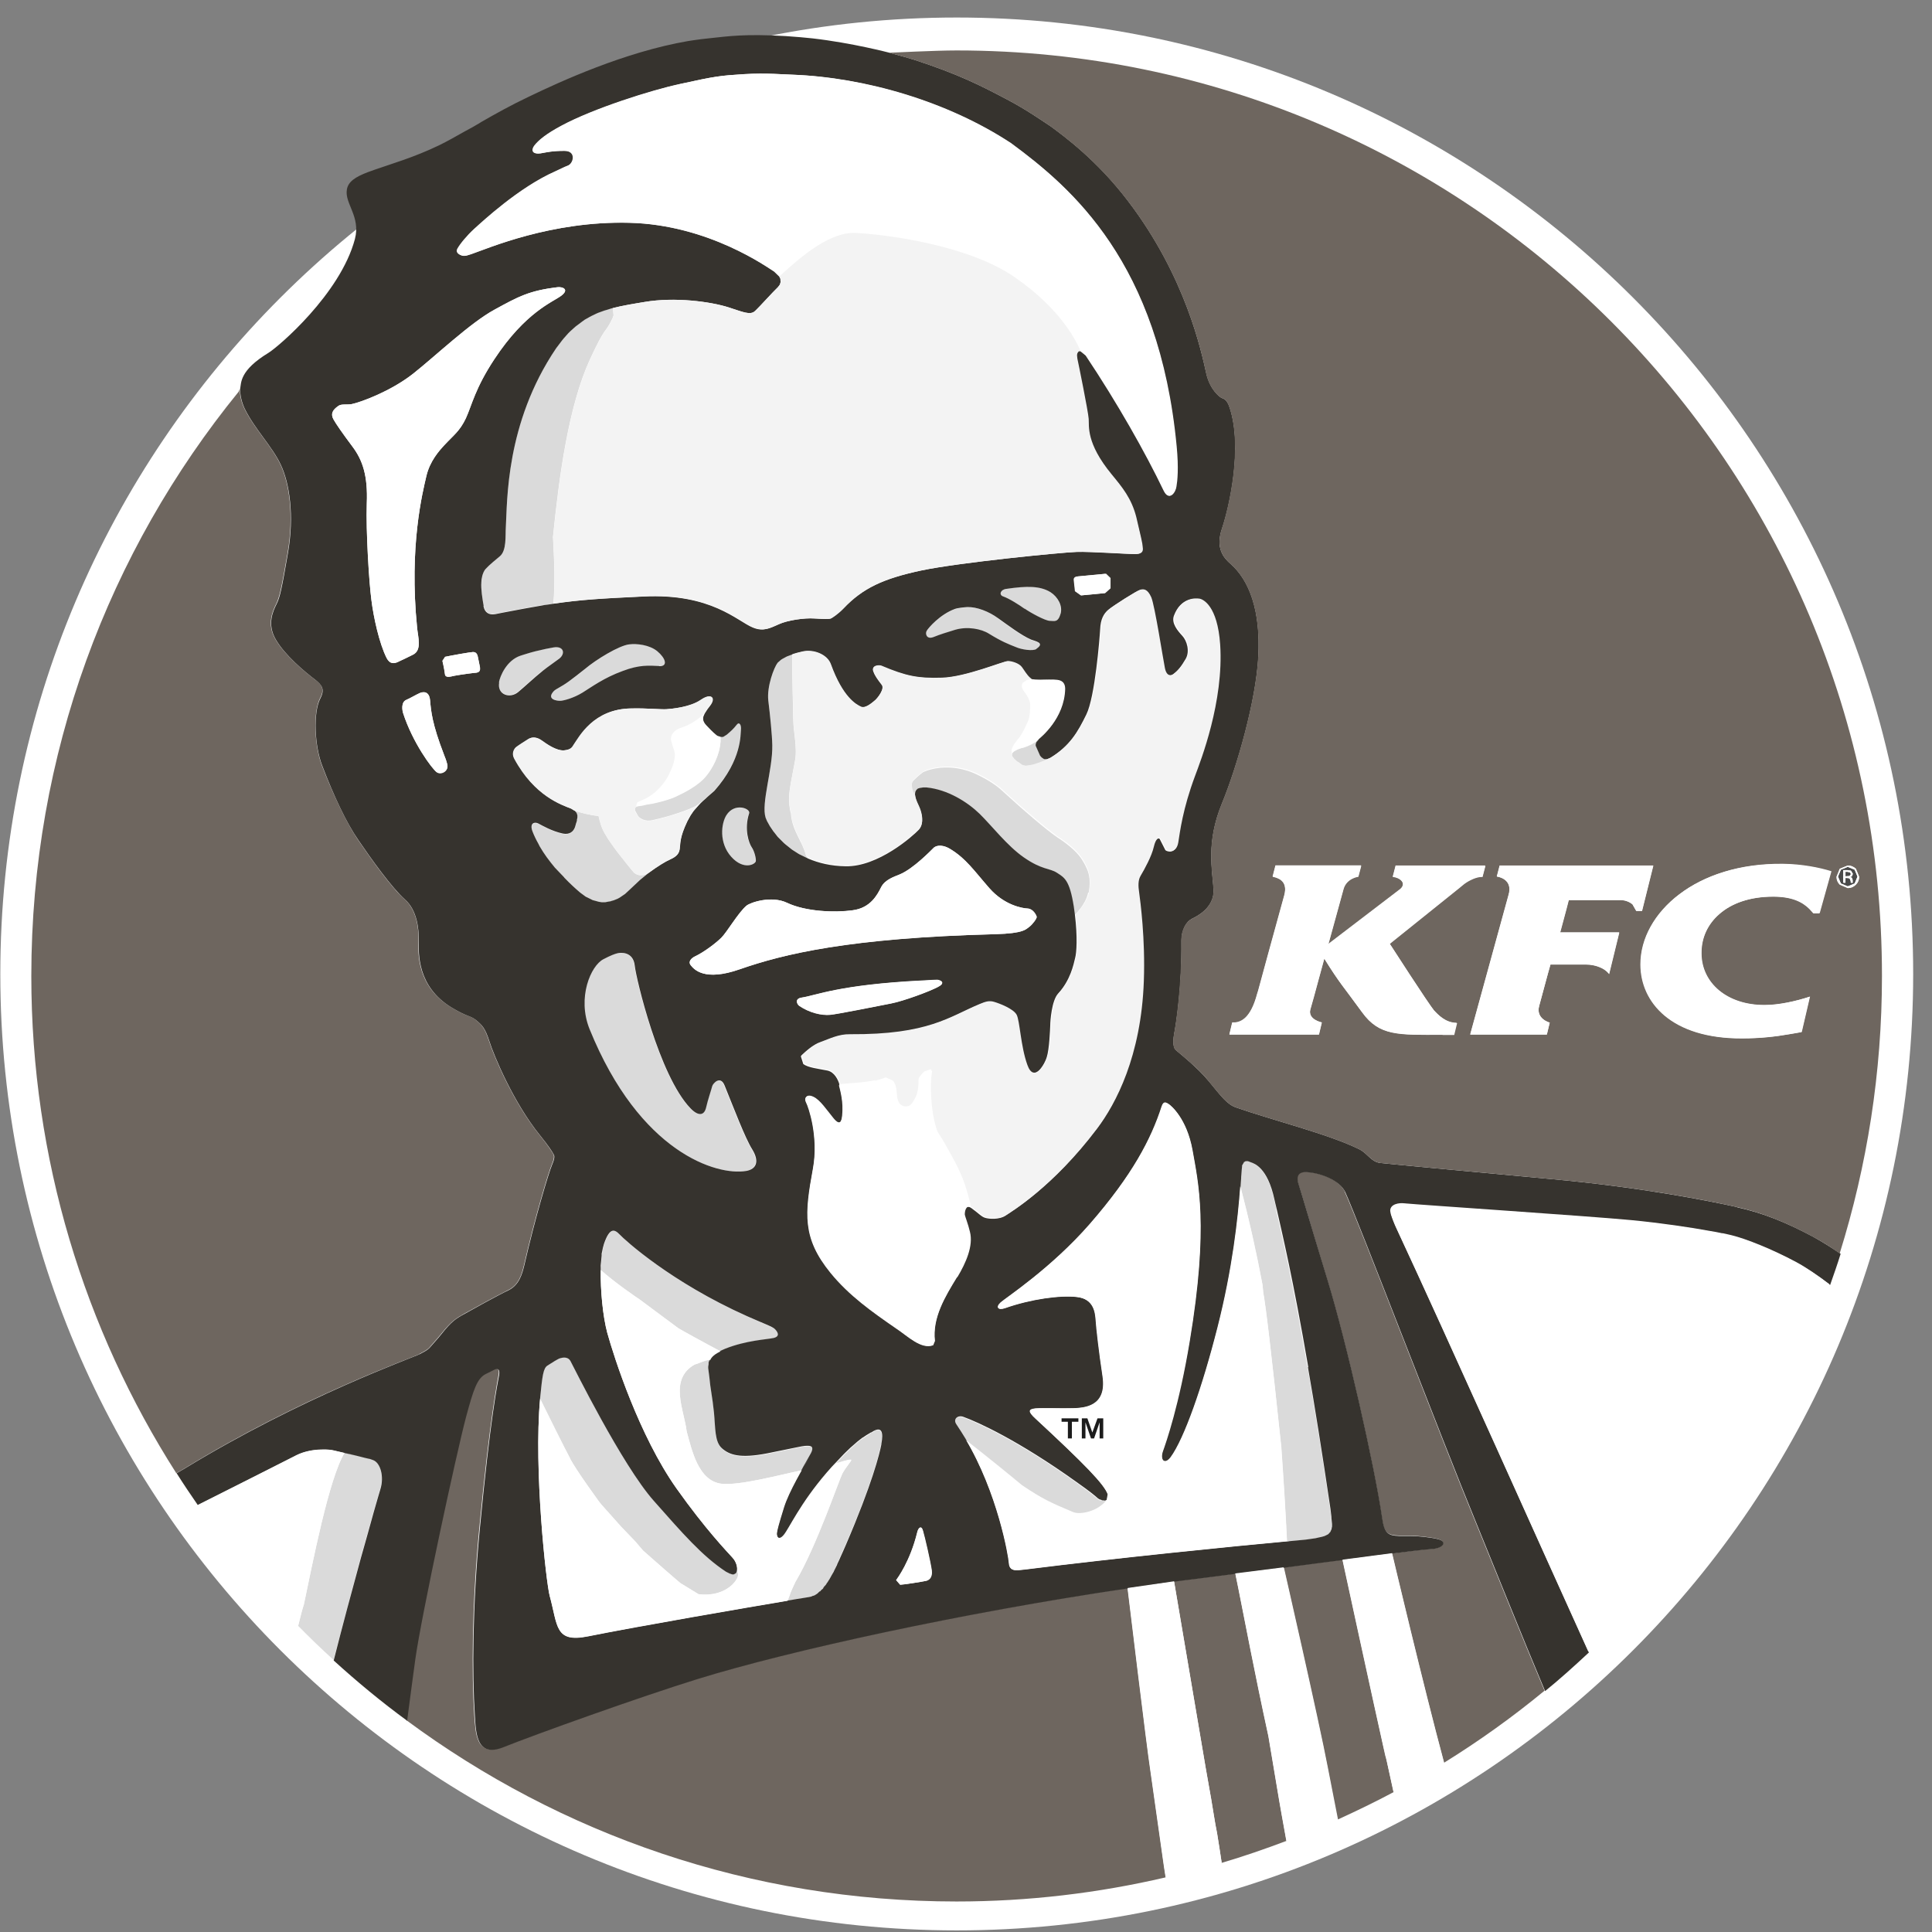 <svg width="101" height="101" viewBox="0 0 101 101" fill="none" xmlns="http://www.w3.org/2000/svg">
<rect x="0" y="0" width="101" height="101" fill="#808080" stroke="none"/>
<g clip-path="url(#clip0_1147_232)">
<path d="M50.016 0.916C22.396 0.916 0.016 23.306 0.016 50.916C0.016 78.526 22.396 100.916 50.016 100.916C77.636 100.916 100.016 78.526 100.016 50.916C100.016 23.306 77.636 0.916 50.016 0.916Z" fill="white"/>
<path d="M21.937 70.776C22.387 70.546 22.427 70.476 22.507 70.376C22.657 70.196 22.827 70.026 23.067 69.726C23.597 69.066 23.827 68.926 24.287 68.666C24.747 68.406 26.007 67.716 26.577 67.436C27.147 67.156 27.287 66.566 27.397 66.116C27.957 63.666 28.667 61.296 28.847 60.876C29.027 60.456 28.947 60.366 28.897 60.286C28.847 60.206 28.627 59.846 28.217 59.346C26.807 57.606 25.787 55.126 25.567 54.426C25.337 53.716 25.187 53.586 24.867 53.316C24.547 53.056 24.457 53.196 23.567 52.646C21.777 51.546 21.857 49.806 21.877 49.186C21.897 48.576 21.797 47.566 21.137 46.996C20.477 46.426 19.357 44.846 18.717 43.906C18.087 42.976 17.417 41.536 16.827 40.016C16.447 39.026 16.347 37.246 16.737 36.486C16.987 36.026 16.817 35.786 16.477 35.536C15.857 35.066 14.867 34.226 14.397 33.416C13.927 32.606 14.267 31.926 14.437 31.576C14.607 31.226 14.707 30.806 15.037 28.896C15.377 26.926 15.117 25.236 14.657 24.276C14.207 23.316 13.277 22.396 12.767 21.336C12.597 20.976 12.537 20.626 12.537 20.326L12.477 20.476C5.687 28.816 1.637 39.416 1.637 51.026C1.637 60.596 4.427 69.506 9.217 77.016L9.647 76.766C15.767 73.016 21.547 70.986 21.937 70.786" fill="#6E665F"/>
<path d="M70.305 62.295C70.015 61.665 69.005 61.295 68.275 61.255C68.075 61.245 67.665 61.285 67.875 61.905C68.115 62.625 68.365 63.565 69.365 66.835C70.405 70.225 71.845 76.655 72.225 79.255C72.345 80.135 72.525 80.255 73.125 80.275H73.705C74.095 80.285 74.875 80.365 75.205 80.465C75.665 80.605 75.405 80.945 74.795 80.975C74.505 80.975 73.535 81.105 72.765 81.205C72.765 81.205 74.415 88.185 75.485 92.155C77.325 91.015 79.085 89.755 80.745 88.385C79.525 85.485 78.225 82.225 77.115 79.515C75.345 75.215 70.945 63.685 70.295 62.295" fill="#6E665F"/>
<path d="M60.134 92.555C59.944 91.335 59.004 83.525 58.944 83.035V83.015C50.274 84.295 41.274 86.265 36.474 87.745C33.494 88.665 27.914 90.665 26.274 91.325C24.874 91.875 24.864 90.585 24.794 89.675C24.654 87.525 24.664 83.945 25.054 79.905C25.614 74.085 25.994 72.295 26.064 71.855C26.124 71.485 25.914 71.535 25.814 71.585L25.394 71.795C24.904 72.015 24.714 72.655 24.334 74.055C23.814 75.975 21.994 84.425 21.684 86.705C21.564 87.575 21.404 88.785 21.254 89.935C29.294 95.885 39.234 99.405 50.004 99.405C53.764 99.405 57.414 98.965 60.934 98.145C60.874 97.765 60.814 97.385 60.764 97.005L60.134 92.555Z" fill="#6E665F"/>
<path d="M64.725 82.946C64.675 82.696 64.625 82.476 64.585 82.256C63.895 82.346 63.175 82.436 62.395 82.536C62.055 82.576 61.715 82.616 61.375 82.666C61.375 82.666 62.795 91.006 63.035 92.456L63.305 93.986C63.415 94.606 63.495 95.216 63.625 95.846C63.715 96.376 63.795 96.886 63.865 97.386C65.015 97.046 66.145 96.656 67.255 96.236C67.085 95.286 66.905 94.306 66.885 94.166L66.315 90.766C65.555 87.266 65.075 84.676 64.725 82.946Z" fill="#6E665F"/>
<path d="M72.427 91.825C71.817 89.105 70.177 81.545 70.177 81.535C69.317 81.645 68.307 81.775 67.117 81.935C67.117 81.935 68.957 89.975 69.417 92.405L69.947 95.115C70.927 94.665 71.907 94.195 72.857 93.685L72.547 92.295C72.517 92.155 72.487 91.995 72.437 91.825" fill="#6E665F"/>
<path d="M28.366 35.067C28.676 34.817 29.026 34.587 29.246 34.417C29.576 34.157 29.476 33.747 28.936 33.837C28.736 33.877 28.346 33.947 27.996 34.037C27.686 34.117 27.326 34.237 27.216 34.267C26.486 34.507 26.136 35.347 26.086 35.667C25.976 36.317 26.666 36.517 27.086 36.157C27.436 35.867 27.886 35.437 28.356 35.057" fill="#DADADA"/>
<path d="M32.898 33.686C32.367 33.746 31.177 34.476 30.578 34.976C30.247 35.256 30.038 35.406 29.747 35.616C29.337 35.916 29.078 36.006 28.957 36.126C28.538 36.566 29.148 36.646 29.308 36.636C29.477 36.626 29.988 36.496 30.457 36.206C30.918 35.916 31.558 35.436 32.557 35.076C33.447 34.746 33.968 34.806 34.458 34.816C34.938 34.836 34.788 34.386 34.367 34.036C33.958 33.706 33.288 33.636 32.898 33.676" fill="#DADADA"/>
<path d="M37.964 42.615C37.694 43.045 37.564 44.055 38.214 44.785C38.864 45.525 39.494 45.185 39.504 45.005C39.524 44.845 39.434 44.485 39.284 44.285C39.144 44.095 38.864 43.365 39.154 42.515C39.234 42.265 38.384 41.935 37.964 42.615Z" fill="#DADADA"/>
<path d="M52.175 32.326C51.705 31.976 51.085 31.736 50.575 31.746C50.415 31.746 50.075 31.786 49.915 31.846C49.135 32.136 48.545 32.826 48.455 32.976C48.355 33.126 48.425 33.456 48.795 33.316C49.165 33.166 49.505 33.066 49.925 32.936C50.565 32.746 51.295 32.876 51.715 33.146C52.365 33.556 52.685 33.676 53.155 33.856C53.385 33.946 53.995 34.056 54.185 33.936C54.635 33.626 54.135 33.546 53.905 33.456C53.405 33.246 52.655 32.676 52.175 32.336" fill="#DADADA"/>
<path d="M55.435 32.087C55.556 31.667 55.295 31.207 54.906 30.957C54.365 30.617 53.675 30.617 52.596 30.787C52.285 30.827 52.206 31.097 52.425 31.177C52.745 31.287 53.266 31.617 53.556 31.827C53.855 32.037 54.636 32.457 54.876 32.467C55.105 32.467 55.295 32.577 55.435 32.097" fill="#DADADA"/>
<path d="M37.217 56.776C37.167 56.976 36.987 57.496 36.897 57.896C36.797 58.326 36.477 58.356 36.077 57.936C34.437 56.236 33.227 51.106 33.167 50.486C33.087 49.716 32.407 49.806 32.257 49.836C32.127 49.866 31.917 49.946 31.527 50.146C30.877 50.476 30.137 52.136 30.807 53.806C33.437 60.276 37.467 61.456 38.977 61.216C39.547 61.126 39.667 60.696 39.297 60.086C38.917 59.466 38.337 57.936 37.857 56.756C37.637 56.206 37.247 56.636 37.207 56.776" fill="#DADADA"/>
<path d="M66.724 63.207L66.674 62.997L66.654 62.917L66.604 62.697C66.244 61.027 65.544 60.827 65.384 60.757L65.224 60.707H65.214H65.194H65.174H65.124H65.094L65.064 60.727L65.014 60.757V60.777L64.954 60.847L64.934 60.917V60.957L64.894 61.147L64.874 61.527V61.587L64.844 62.017C65.314 63.797 65.704 65.557 66.004 67.167L66.044 67.577C66.174 68.277 66.444 70.527 66.984 75.627C67.104 77.317 67.214 79.087 67.284 80.577H67.424C67.734 80.537 68.024 80.517 68.264 80.497L68.754 80.427L68.974 80.377L69.074 80.357L69.214 80.317L69.264 80.297L69.404 80.227L69.434 80.207L69.514 80.117L69.534 80.097L69.594 79.937V79.907L69.614 79.817V79.697V79.677L69.594 79.367V79.317L69.534 78.897C69.094 75.907 68.704 73.477 68.354 71.477C67.544 66.817 67.004 64.537 66.704 63.227" fill="#DADADA"/>
<path d="M28.396 31.636L28.496 31.616L28.666 31.596L28.926 31.556C29.026 30.526 28.966 29.126 28.906 28.076C29.226 24.906 29.716 21.246 30.836 18.796C31.706 16.916 31.586 17.536 32.016 16.646L32.076 16.476L32.036 16.096L31.956 16.116L31.736 16.186L31.596 16.226L31.266 16.346L31.176 16.386L30.926 16.506L30.796 16.576L30.566 16.706L30.456 16.786L30.136 17.026L30.096 17.056L29.806 17.316L29.706 17.416L29.476 17.676L29.386 17.786L29.076 18.196C26.406 22.126 26.526 26.246 26.446 27.536C26.416 27.986 26.496 28.766 26.126 29.076C25.926 29.236 25.616 29.476 25.376 29.746C25.216 29.936 25.176 30.286 25.166 30.426C25.136 30.766 25.226 31.326 25.286 31.656C25.346 32.006 25.576 32.146 25.906 32.086L26.256 32.016C27.096 31.856 27.786 31.726 28.386 31.626" fill="#DADADA"/>
<path d="M56.914 46.665C57.054 45.885 56.894 45.505 56.634 45.055C56.384 44.605 55.904 44.185 55.274 43.775C54.674 43.375 53.314 42.175 53.184 42.055L52.264 41.225C52.114 41.105 51.814 40.855 51.164 40.535C49.584 39.735 48.314 40.335 48.264 40.365C48.214 40.395 47.984 40.575 47.764 40.795C47.534 41.005 47.704 41.415 47.784 41.565L47.814 41.585V41.495V41.475V41.415L47.844 41.375L47.864 41.335L47.894 41.295L47.914 41.275L47.974 41.235H47.994L48.084 41.195H48.104L48.234 41.175H48.424C49.514 41.295 50.544 41.935 51.194 42.555C51.844 43.195 52.634 44.235 53.494 44.825C54.454 45.485 54.854 45.375 55.234 45.635C55.614 45.885 55.894 46.005 56.114 47.395L56.174 47.835C56.174 47.835 56.764 47.295 56.884 46.665" fill="#DADADA"/>
<path d="M37.665 38.535V38.765C37.615 39.465 37.235 40.165 36.915 40.545C36.485 41.075 35.715 41.435 35.285 41.645C34.845 41.845 34.145 41.995 34.105 41.995L33.795 42.045L33.585 42.095L33.315 42.135L33.255 42.175L33.195 42.255V42.365L33.345 42.635C33.385 42.725 33.665 42.975 34.105 42.875C34.685 42.745 35.065 42.635 35.445 42.505C35.835 42.385 36.355 42.165 36.435 42.095L36.765 41.835L36.895 41.725L36.945 41.675L37.045 41.585L37.345 41.325C38.805 39.685 38.705 38.345 38.735 38.135C38.765 37.865 38.655 37.695 38.515 37.865C38.335 38.095 38.205 38.205 37.995 38.385L37.835 38.485H37.795L37.695 38.505H37.685" fill="#DADADA"/>
<path d="M29.057 45.415L29.487 45.865L29.507 45.895L29.527 45.915C29.807 46.195 30.087 46.455 30.337 46.675L30.637 46.885H30.647L30.807 46.975L30.987 47.065L31.137 47.105L31.317 47.155H31.467L31.647 47.175L31.797 47.145L31.927 47.125L31.977 47.105L32.087 47.075L32.287 46.995L32.397 46.935L32.587 46.805L32.677 46.745L32.947 46.495L33.457 46.015L33.897 45.655C33.707 45.745 33.437 45.845 33.157 45.635C33.157 45.635 32.887 45.325 32.557 44.895C32.357 44.655 32.137 44.365 31.947 44.085C31.807 43.895 31.717 43.735 31.637 43.605C31.497 43.365 31.437 43.205 31.417 43.105V43.085C31.347 42.925 31.297 42.665 31.297 42.665C30.887 42.615 30.447 42.515 30.047 42.375L30.127 42.485L30.147 42.505L30.177 42.595V42.635L30.187 42.725V42.855L30.167 42.905L30.147 42.985L30.127 43.035L30.107 43.105L30.067 43.245C29.987 43.495 29.777 43.665 29.427 43.595C28.857 43.475 28.327 43.165 28.137 43.065C27.957 42.975 27.677 43.035 27.837 43.475C27.927 43.695 28.027 43.915 28.147 44.125L28.217 44.265C28.327 44.455 28.457 44.655 28.587 44.835V44.845C28.727 45.035 28.877 45.215 29.017 45.395L29.057 45.435" fill="#DADADA"/>
<path d="M53.446 39.095C53.166 39.175 53.016 39.265 52.936 39.355L52.906 39.415V39.455V39.495V39.525L52.946 39.575L52.966 39.605L53.016 39.665L53.036 39.695L53.106 39.755L53.126 39.775L53.216 39.845H53.236L53.346 39.935L53.466 40.015L53.636 40.055L53.866 40.025C54.166 39.975 54.536 39.825 54.856 39.665L54.806 39.685H54.746H54.666L54.616 39.665L54.546 39.615L54.516 39.595L54.436 39.505L54.216 38.985V38.915V38.835L54.236 38.795L54.276 38.695C54.076 38.845 53.816 38.995 53.456 39.105" fill="#DADADA"/>
<path d="M41.865 44.035C41.815 43.915 41.585 43.495 41.495 43.225C41.405 42.955 41.365 42.795 41.345 42.515C41.275 42.315 41.225 41.905 41.255 41.545C41.285 41.215 41.355 40.845 41.555 39.795C41.695 39.105 41.475 38.305 41.465 37.575C41.465 37.005 41.405 35.615 41.415 34.215L41.145 34.315L41.105 34.335L40.885 34.455L40.825 34.495L40.655 34.645C40.475 34.875 40.085 35.875 40.165 36.615C40.255 37.355 40.365 38.415 40.375 38.965C40.395 40.235 39.785 41.995 40.025 42.745L40.105 42.935L40.135 42.985L40.245 43.185L40.265 43.215L40.435 43.465L40.485 43.525L40.655 43.745L40.715 43.805L40.975 44.065L41.055 44.135L41.305 44.335L41.405 44.415L41.765 44.645L41.825 44.675L42.195 44.855L42.255 44.885C42.135 44.755 42.125 44.725 42.085 44.555C42.035 44.385 41.925 44.165 41.875 44.045" fill="#DADADA"/>
<path d="M45.706 74.827L45.556 74.907H45.536L45.526 74.927H45.516L45.366 75.027L45.316 75.057L45.136 75.177L45.096 75.197C44.936 75.307 44.756 75.457 44.556 75.647L44.486 75.707L44.216 75.967L44.126 76.057L43.766 76.437L43.706 76.507C43.996 76.427 44.376 76.287 44.496 76.317C44.566 76.327 44.246 76.667 44.046 77.027C43.856 77.387 42.686 80.847 41.586 82.697C41.226 83.457 41.396 83.147 41.176 83.687L41.416 83.647L41.646 83.607C41.826 83.577 42.136 83.527 42.416 83.477L42.506 83.457H42.526L42.606 83.417L42.666 83.377H42.676L42.686 83.357H42.706L42.776 83.297L42.856 83.217H42.876L42.906 83.177L42.946 83.127H42.956L43.026 83.037V83.017L43.106 82.927H43.116L43.196 82.817V82.797L43.276 82.697L43.296 82.657L43.346 82.577L43.356 82.547L43.416 82.447L43.436 82.407L43.516 82.267L43.576 82.167L43.596 82.127L43.746 81.797V81.777L43.856 81.547L43.916 81.397C44.006 81.197 44.096 80.987 44.196 80.767C45.596 77.537 45.966 75.977 46.056 75.507C46.176 74.887 46.066 74.617 45.676 74.817" fill="#DADADA"/>
<path d="M53.437 77.675C54.517 78.395 54.897 78.565 56.077 79.065C56.457 79.235 57.447 79.035 57.877 78.405L57.857 78.425L57.757 78.465H57.647L57.597 78.455L57.527 78.435H57.487L57.387 78.365C57.217 78.215 57.017 78.045 56.247 77.495C53.227 75.335 51.107 74.375 50.337 74.095C50.067 73.995 49.777 74.215 49.977 74.485C50.147 74.735 50.307 74.995 50.467 75.255L50.517 75.335C51.537 76.135 52.827 77.195 53.437 77.685" fill="#DADADA"/>
<path d="M36.325 71.326C34.945 72.096 35.765 73.706 35.895 74.826C36.165 75.776 36.495 77.416 37.715 77.566C38.645 77.676 40.785 77.096 41.905 76.866C42.065 76.576 42.205 76.336 42.315 76.156L42.405 75.996C42.635 75.546 42.255 75.616 42.095 75.616C41.935 75.616 41.485 75.736 40.125 76.006C38.685 76.286 38.145 76.086 37.755 75.746C37.365 75.406 37.415 74.666 37.335 73.866C37.255 73.056 37.145 72.626 37.095 72.026L37.055 71.716V71.546L37.035 71.466V71.336L37.055 71.256L37.095 71.146V71.096C36.825 71.116 36.625 71.246 36.325 71.336" fill="#DADADA"/>
<path d="M34.034 68.377L35.464 69.437C35.554 69.497 36.854 70.217 37.654 70.637L37.744 70.597L37.924 70.517C39.034 70.077 40.094 70.037 40.454 69.957C40.814 69.867 40.634 69.607 40.524 69.497C40.414 69.377 39.904 69.197 39.064 68.817C35.084 67.037 32.664 64.837 32.404 64.547C32.134 64.257 31.884 64.167 31.584 65.037L31.524 65.257L31.504 65.357L31.474 65.547V65.657L31.434 65.947V66.167L31.414 66.267V66.397C32.134 67.047 33.254 67.807 33.434 67.927L34.054 68.387" fill="#DADADA"/>
<path d="M29.794 76.247C30.174 76.957 31.274 78.437 31.324 78.517C31.384 78.597 31.614 78.857 31.894 79.167C32.174 79.487 32.414 79.747 32.484 79.827L33.204 80.577L33.614 81.057C34.004 81.407 35.424 82.647 35.564 82.757L36.514 83.337C37.734 83.487 38.344 82.827 38.464 82.617C38.594 82.427 38.614 82.337 38.534 82.047V82.107L38.524 82.127L38.474 82.227H38.464L38.364 82.297H38.344H38.274L38.194 82.277H38.174L37.954 82.157C36.704 81.347 35.664 80.127 34.184 78.457C32.514 76.577 29.954 71.387 29.824 71.147C29.684 70.897 29.384 70.967 29.284 70.997C29.184 71.017 28.844 71.237 28.624 71.377C28.404 71.517 28.354 71.877 28.234 73.107C28.554 73.757 29.484 75.637 29.804 76.237" fill="#DADADA"/>
<path d="M19.236 80.085C19.346 79.685 19.446 79.325 19.536 79.005C19.716 78.385 19.836 77.955 19.876 77.835C20.086 77.165 19.876 76.435 19.486 76.305L19.316 76.255H19.296C19.166 76.215 18.996 76.175 18.806 76.125L18.726 76.105L18.606 76.075C18.406 76.035 18.206 75.995 18.016 75.945C17.196 77.275 16.336 81.765 15.886 83.875C15.806 84.115 15.706 84.495 15.586 84.995C16.186 85.605 16.806 86.205 17.436 86.775C17.896 84.995 18.426 83.025 18.866 81.385C18.996 80.915 19.126 80.485 19.236 80.075" fill="#DADADA"/>
<path d="M90.784 63.096C89.324 62.776 85.854 62.076 81.184 61.646C76.514 61.216 72.694 60.856 72.164 60.796C71.684 60.746 71.514 60.316 71.074 60.086C69.494 59.296 66.504 58.556 64.624 57.896C64.154 57.736 63.854 57.326 63.214 56.546C62.824 56.076 62.564 55.856 62.234 55.546C62.034 55.366 61.594 54.996 61.484 54.906C61.364 54.816 61.294 54.556 61.384 54.046C61.484 53.536 61.794 51.536 61.764 49.196C61.764 48.576 62.034 48.166 62.324 48.026C62.484 47.946 63.514 47.486 63.444 46.476C63.374 45.456 63.054 44.036 63.874 42.026C64.674 40.086 65.664 36.626 65.784 34.336C65.914 31.906 65.304 30.336 64.344 29.486C63.974 29.166 63.524 28.666 63.894 27.606C64.274 26.466 64.974 23.366 64.284 21.306C64.134 20.846 63.954 20.846 63.854 20.796C63.754 20.746 63.254 20.366 63.064 19.526C62.814 18.426 62.014 14.486 58.964 10.496C57.354 8.376 55.624 7.116 54.934 6.606C54.464 6.296 53.634 5.716 52.644 5.196C51.224 4.446 50.094 3.876 47.834 3.136C47.624 3.066 47.134 2.926 46.494 2.756C46.494 2.756 44.564 2.246 42.474 2.006C42.124 1.966 41.634 1.926 41.074 1.886C38.934 1.766 38.144 1.886 37.034 2.006L36.674 2.046C36.454 2.076 36.214 2.106 35.974 2.146C32.654 2.716 29.284 4.266 27.644 5.056C26.714 5.496 25.894 5.956 25.144 6.386L25.084 6.426C24.894 6.546 24.584 6.716 24.284 6.876C23.824 7.136 23.384 7.386 22.954 7.596C21.624 8.236 20.454 8.566 19.604 8.866L19.214 9.006C18.594 9.246 18.204 9.486 18.134 9.906C18.004 10.636 18.864 11.316 18.554 12.496C17.794 15.366 14.544 18.136 14.034 18.446C12.524 19.366 12.614 20.006 12.554 20.336C12.554 20.636 12.614 20.976 12.784 21.346C13.294 22.406 14.224 23.326 14.674 24.286C15.134 25.246 15.394 26.936 15.054 28.906C14.724 30.816 14.634 31.236 14.454 31.586C14.284 31.936 13.944 32.616 14.414 33.426C14.884 34.236 15.874 35.076 16.494 35.546C16.824 35.806 16.994 36.036 16.754 36.496C16.354 37.246 16.454 39.026 16.844 40.026C17.424 41.546 18.094 42.996 18.734 43.916C19.364 44.846 20.494 46.426 21.154 47.006C21.814 47.576 21.904 48.586 21.894 49.196C21.884 49.816 21.794 51.556 23.584 52.656C24.474 53.196 24.554 53.066 24.884 53.326C25.204 53.596 25.354 53.726 25.584 54.436C25.804 55.136 26.824 57.616 28.234 59.356C28.644 59.856 28.874 60.216 28.914 60.296C28.974 60.386 29.044 60.466 28.864 60.886C28.684 61.306 27.974 63.676 27.414 66.126C27.304 66.576 27.154 67.166 26.594 67.446C26.024 67.716 24.764 68.416 24.304 68.676C23.844 68.926 23.614 69.066 23.084 69.736C22.844 70.036 22.674 70.206 22.524 70.386C22.434 70.486 22.404 70.556 21.954 70.786C21.564 70.986 15.794 73.026 9.664 76.766L9.234 77.016C9.594 77.586 9.964 78.136 10.344 78.686C11.724 77.996 15.004 76.336 15.514 76.076C15.924 75.876 16.424 75.786 16.834 75.786C17.084 75.776 17.294 75.796 17.424 75.826C17.694 75.896 18.174 75.996 18.614 76.096L18.734 76.126L18.814 76.146C19.004 76.196 19.164 76.236 19.304 76.266H19.324L19.494 76.326C19.884 76.456 20.094 77.186 19.884 77.856C19.844 77.976 19.724 78.406 19.544 79.026C19.454 79.336 19.354 79.706 19.244 80.106C19.134 80.516 19.004 80.946 18.874 81.416C18.424 83.056 17.894 85.026 17.444 86.806C18.664 87.916 19.944 88.976 21.284 89.956C21.434 88.806 21.594 87.596 21.714 86.726C22.034 84.446 23.854 75.996 24.364 74.076C24.744 72.676 24.934 72.036 25.424 71.816L25.844 71.606C25.944 71.556 26.154 71.506 26.094 71.876C26.014 72.316 25.634 74.106 25.084 79.926C24.694 83.966 24.684 87.536 24.824 89.696C24.884 90.606 24.904 91.896 26.304 91.346C27.944 90.686 33.524 88.686 36.504 87.766C41.304 86.286 50.304 84.316 58.974 83.036L61.394 82.686C61.734 82.636 62.084 82.596 62.414 82.556C63.194 82.456 63.914 82.366 64.604 82.276L67.134 81.956C68.324 81.796 69.334 81.666 70.194 81.556C70.194 81.556 71.834 89.126 72.444 91.846C72.484 92.016 72.524 92.176 72.554 92.316C72.054 90.166 70.194 81.556 70.194 81.556L72.784 81.216C73.554 81.116 74.524 80.996 74.814 80.986C75.424 80.956 75.684 80.616 75.224 80.476C74.884 80.376 74.114 80.296 73.724 80.296H73.144C72.544 80.276 72.364 80.156 72.244 79.276C71.864 76.686 70.424 70.246 69.384 66.856C68.384 63.586 68.124 62.646 67.894 61.926C67.684 61.306 68.094 61.266 68.294 61.276C69.024 61.316 70.034 61.696 70.324 62.316C70.964 63.706 75.374 75.236 77.144 79.536C78.254 82.246 79.554 85.506 80.774 88.406C81.564 87.766 82.324 87.076 83.064 86.386C80.784 81.366 75.704 69.996 73.024 64.246C72.924 64.036 72.794 63.706 72.734 63.506L72.704 63.336C72.704 62.966 73.184 62.916 73.424 62.936C74.374 63.036 82.964 63.596 85.314 63.816C86.864 63.966 88.404 64.196 89.444 64.386C89.684 64.426 89.894 64.466 90.074 64.506C90.294 64.556 90.454 64.586 90.564 64.616C91.324 64.806 92.684 65.346 93.934 66.016C94.444 66.296 95.044 66.696 95.674 67.176C95.864 66.636 96.054 66.096 96.224 65.546C95.774 65.236 95.264 64.916 94.774 64.646C93.344 63.886 92.144 63.406 90.824 63.116M20.824 34.596C20.594 34.706 20.384 34.716 20.214 34.406C19.824 33.636 19.524 32.256 19.414 31.356C19.294 30.456 19.124 27.786 19.174 26.316C19.234 24.856 18.954 24.046 18.424 23.346C17.904 22.646 17.564 22.166 17.434 21.926C17.274 21.636 17.374 21.426 17.694 21.216C17.844 21.106 18.144 21.166 18.384 21.126C18.854 21.036 20.414 20.466 21.584 19.546C22.744 18.626 24.594 16.866 25.854 16.186C27.104 15.506 27.664 15.196 29.134 15.016C29.394 14.986 29.784 15.126 29.344 15.456C28.904 15.786 27.484 16.286 25.844 18.776C24.834 20.306 24.664 21.176 24.354 21.866C24.024 22.546 23.724 22.736 23.214 23.286C22.964 23.546 22.464 24.106 22.284 24.906C22.104 25.716 21.374 28.536 21.804 32.816C21.854 33.316 22.064 33.986 21.594 34.216C21.304 34.366 21.054 34.486 20.824 34.586V34.596ZM22.834 40.366C22.584 40.186 21.564 38.816 21.074 37.276C21.024 37.116 20.964 36.706 21.234 36.586C21.454 36.496 21.744 36.316 21.904 36.246C22.054 36.166 22.444 36.066 22.484 36.616C22.534 37.166 22.584 37.826 23.214 39.456C23.334 39.746 23.354 39.846 23.384 39.956C23.464 40.296 23.064 40.516 22.834 40.356V40.366ZM24.914 35.166C24.844 35.166 24.144 35.256 23.764 35.326C23.534 35.376 23.294 35.456 23.264 35.236C23.234 34.976 23.154 34.636 23.134 34.546L23.274 34.336C23.554 34.266 24.624 34.086 24.734 34.086C24.834 34.086 24.944 34.126 24.984 34.336C25.024 34.556 25.074 34.786 25.094 34.876C25.104 34.976 25.124 35.136 24.914 35.166ZM25.284 31.666C25.224 31.336 25.134 30.786 25.164 30.436C25.164 30.296 25.214 29.956 25.374 29.756C25.614 29.496 25.924 29.256 26.124 29.086C26.494 28.786 26.414 28.006 26.444 27.546C26.524 26.256 26.414 22.136 29.074 18.206L29.384 17.796L29.474 17.686L29.704 17.426L29.804 17.326L30.094 17.066L30.134 17.036L30.454 16.796L30.564 16.716L30.794 16.586L30.924 16.516L31.174 16.396L31.264 16.356L31.594 16.236L31.734 16.196L31.954 16.126L32.034 16.106C32.574 15.966 33.134 15.886 33.694 15.786C35.284 15.516 37.134 15.766 38.084 16.066C38.834 16.306 39.224 16.496 39.474 16.256C39.724 16.016 40.394 15.266 40.674 15.006L40.764 14.886L40.784 14.836L40.804 14.756V14.706V14.626V14.576L40.744 14.466L40.464 14.196C40.164 14.016 37.064 11.746 32.884 11.646C28.804 11.546 25.494 12.986 24.614 13.286C24.434 13.346 24.344 13.376 24.234 13.376C24.134 13.376 23.774 13.256 23.904 13.006C24.054 12.736 24.414 12.306 24.784 11.966C25.184 11.606 27.114 9.796 29.024 8.956C29.374 8.796 29.464 8.736 29.684 8.656C29.974 8.546 30.144 7.896 29.504 7.886C28.854 7.886 28.594 7.956 28.244 8.016C27.904 8.076 27.714 7.916 27.924 7.616C28.144 7.326 28.564 6.986 29.334 6.576C31.014 5.666 34.064 4.706 35.514 4.396C37.394 3.986 37.624 3.956 38.884 3.876C40.054 3.806 40.984 3.896 41.434 3.906C45.184 4.056 49.494 5.296 52.834 7.486C56.014 9.816 60.584 13.716 61.484 23.336C61.594 24.486 61.514 25.136 61.474 25.426C61.434 25.716 61.114 26.246 60.824 25.636C59.874 23.656 58.404 21.056 56.754 18.586L56.474 18.356H56.384L56.364 18.386L56.324 18.436L56.304 18.476L56.284 18.546V18.606L56.294 18.766C56.334 18.946 56.864 21.546 56.884 21.906C56.904 22.266 56.734 23.156 58.084 24.806C58.634 25.476 59.124 26.056 59.374 27.046C59.624 28.036 59.704 28.456 59.704 28.566C59.704 28.676 59.824 28.966 59.344 28.966C58.874 28.966 57.064 28.836 56.284 28.856C55.504 28.876 50.154 29.406 48.154 29.826C46.154 30.256 45.084 30.756 44.064 31.826C43.814 32.086 43.474 32.326 43.394 32.346C43.314 32.366 43.054 32.366 42.554 32.336C42.044 32.296 41.164 32.426 40.704 32.636C40.244 32.836 39.904 33.036 39.354 32.806C38.554 32.486 37.184 31.006 33.624 31.186C31.484 31.286 30.384 31.346 28.904 31.566L28.644 31.606L28.474 31.626L28.374 31.646C27.774 31.746 27.084 31.876 26.244 32.036L25.894 32.106C25.564 32.166 25.334 32.026 25.274 31.676L25.284 31.666ZM58.034 30.756L57.754 31.006L56.504 31.126L56.194 30.906L56.134 30.356C56.124 30.276 56.114 30.166 56.314 30.136C56.424 30.126 57.424 30.026 57.784 29.996L58.024 30.226V30.766L58.034 30.756ZM53.564 31.826C53.274 31.616 52.754 31.286 52.434 31.176C52.214 31.096 52.294 30.826 52.604 30.786C53.684 30.626 54.374 30.626 54.914 30.956C55.304 31.206 55.564 31.676 55.444 32.086C55.304 32.566 55.114 32.456 54.884 32.456C54.644 32.456 53.864 32.026 53.564 31.816V31.826ZM54.184 33.926C53.994 34.056 53.384 33.946 53.154 33.846C52.694 33.666 52.364 33.536 51.714 33.136C51.294 32.866 50.564 32.736 49.924 32.926C49.504 33.056 49.164 33.156 48.794 33.306C48.424 33.446 48.354 33.106 48.454 32.966C48.544 32.816 49.134 32.126 49.914 31.836C50.074 31.776 50.414 31.746 50.574 31.736C51.074 31.726 51.694 31.966 52.174 32.316C52.654 32.656 53.404 33.226 53.904 33.436C54.134 33.526 54.644 33.606 54.184 33.916V33.926ZM38.684 50.666C36.804 51.326 36.274 50.666 36.114 50.466C35.944 50.266 36.154 50.076 36.354 49.986C36.794 49.776 37.394 49.326 37.704 49.026C38.004 48.736 38.594 47.706 39.024 47.346C39.224 47.176 40.324 46.806 41.144 47.196C42.124 47.656 43.644 47.716 44.574 47.586C45.504 47.466 45.864 46.786 46.064 46.376C46.264 45.976 46.764 45.826 47.024 45.716C47.744 45.426 48.684 44.436 48.784 44.346C48.874 44.236 49.174 44.096 49.644 44.366C50.494 44.876 50.934 45.536 51.724 46.436C52.524 47.336 53.464 47.486 53.734 47.496C54.004 47.516 54.174 47.836 54.194 47.926C54.204 48.016 53.984 48.316 53.814 48.446C53.634 48.566 53.544 48.796 52.024 48.836C44.384 49.026 40.954 49.876 38.684 50.666ZM49.044 51.586C48.594 51.826 47.244 52.326 46.574 52.456C45.904 52.586 43.764 53.016 43.404 53.046C42.954 53.086 42.324 52.946 41.784 52.576C41.674 52.496 41.524 52.206 41.924 52.146C42.664 52.036 43.854 51.476 48.194 51.256C48.664 51.226 48.884 51.216 48.994 51.216C49.104 51.216 49.504 51.346 49.044 51.576V51.586ZM38.994 61.216C37.484 61.466 33.454 60.286 30.824 53.806C30.154 52.146 30.894 50.476 31.544 50.146C31.924 49.946 32.144 49.866 32.274 49.836C32.414 49.796 33.104 49.716 33.184 50.486C33.244 51.106 34.454 56.236 36.094 57.936C36.494 58.356 36.814 58.336 36.914 57.896C37.004 57.496 37.184 56.976 37.234 56.776C37.274 56.636 37.664 56.196 37.884 56.756C38.364 57.936 38.944 59.476 39.324 60.086C39.694 60.686 39.574 61.116 39.004 61.216H38.994ZM39.294 44.286C39.434 44.486 39.524 44.846 39.514 45.006C39.504 45.186 38.874 45.516 38.224 44.786C37.574 44.056 37.704 43.046 37.974 42.616C38.404 41.936 39.244 42.266 39.164 42.516C38.884 43.366 39.164 44.096 39.294 44.286ZM34.454 34.816C33.964 34.796 33.444 34.736 32.554 35.076C31.564 35.436 30.924 35.916 30.454 36.206C29.984 36.496 29.474 36.626 29.304 36.636C29.144 36.646 28.534 36.576 28.954 36.126C29.074 36.006 29.334 35.916 29.744 35.616C30.034 35.396 30.244 35.246 30.574 34.976C31.164 34.476 32.364 33.746 32.894 33.686C33.274 33.636 33.954 33.706 34.364 34.046C34.784 34.396 34.944 34.836 34.464 34.826L34.454 34.816ZM26.084 35.676C26.134 35.356 26.484 34.516 27.214 34.276C27.314 34.246 27.674 34.126 27.994 34.046C28.354 33.956 28.744 33.876 28.934 33.846C29.464 33.756 29.574 34.156 29.244 34.426C29.024 34.596 28.674 34.826 28.364 35.076C27.894 35.456 27.444 35.886 27.094 36.176C26.674 36.536 25.984 36.336 26.094 35.686L26.084 35.676ZM28.584 44.816C28.454 44.636 28.324 44.436 28.214 44.246L28.144 44.106C28.024 43.896 27.924 43.686 27.834 43.456C27.674 43.016 27.954 42.956 28.134 43.046C28.324 43.146 28.854 43.456 29.424 43.576C29.774 43.646 29.984 43.476 30.064 43.226L30.104 43.086L30.124 43.016L30.144 42.966L30.164 42.886V42.836L30.184 42.756V42.626L30.174 42.586L30.144 42.496L30.124 42.476L30.044 42.376L29.884 42.276C29.384 42.076 27.964 41.626 26.904 39.656C26.744 39.376 26.904 39.136 27.004 39.056C27.104 38.976 27.484 38.736 27.654 38.626C27.834 38.516 28.074 38.526 28.324 38.706C28.564 38.876 29.094 39.266 29.514 39.226C29.914 39.186 29.944 39.026 30.014 38.926C30.294 38.526 31.044 37.056 33.014 37.036C33.824 37.016 34.584 37.096 34.854 37.076C35.124 37.056 36.084 36.976 36.654 36.586C37.204 36.206 37.444 36.486 37.124 36.896L36.994 37.066L36.954 37.126L36.844 37.296C36.724 37.506 36.704 37.686 36.934 37.926C37.294 38.306 37.384 38.376 37.504 38.466L37.694 38.526H37.794L37.834 38.506L37.994 38.406C38.204 38.226 38.334 38.116 38.514 37.886C38.644 37.716 38.764 37.886 38.734 38.156C38.704 38.366 38.804 39.696 37.344 41.346L37.044 41.606L36.944 41.696L36.894 41.746L36.754 41.866L36.634 41.976L36.524 42.096L36.454 42.176L36.304 42.346L36.254 42.406L36.104 42.626L35.934 42.936C35.524 43.796 35.584 44.076 35.534 44.396C35.494 44.706 35.244 44.836 34.984 44.956C34.814 45.026 34.384 45.286 33.894 45.646L33.454 46.006L32.944 46.486L32.674 46.736L32.584 46.796L32.394 46.926L32.284 46.986L32.084 47.066L31.974 47.096L31.924 47.116L31.794 47.136L31.644 47.166H31.464L31.314 47.146L31.134 47.096L30.984 47.056L30.804 46.966L30.644 46.886H30.634L30.334 46.666C30.074 46.446 29.794 46.186 29.524 45.906L29.504 45.886L29.484 45.856L29.054 45.406L29.014 45.366C28.864 45.186 28.724 45.006 28.584 44.816ZM46.074 75.516C45.984 75.986 45.604 77.546 44.214 80.776C44.124 80.996 44.024 81.196 43.934 81.406L43.874 81.546L43.764 81.776V81.796L43.604 82.116L43.584 82.166L43.524 82.266L43.444 82.406L43.424 82.446L43.364 82.546V82.566H43.354L43.304 82.646L43.284 82.666V82.686L43.204 82.786V82.806L43.114 82.916H43.104L43.034 83.016V83.036L42.944 83.116H42.934L42.894 83.176L42.864 83.196H42.844L42.764 83.276L42.694 83.336H42.674L42.664 83.356H42.654L42.594 83.396L42.514 83.426H42.494L42.404 83.466C42.114 83.526 41.804 83.566 41.634 83.596L41.404 83.636L41.164 83.676C39.074 84.026 33.374 85.006 30.744 85.536C28.994 85.886 29.164 85.006 28.734 83.416C28.554 82.746 27.894 76.836 28.234 73.116C28.354 71.886 28.404 71.526 28.624 71.386C28.844 71.246 29.184 71.026 29.284 71.006C29.384 70.976 29.684 70.896 29.824 71.156C29.964 71.406 32.514 76.586 34.184 78.466C35.664 80.136 36.704 81.346 37.954 82.166L38.174 82.276H38.194L38.274 82.306H38.364L38.464 82.246H38.474L38.524 82.126V82.106C38.564 81.906 38.474 81.616 38.284 81.416C38.014 81.116 36.874 79.936 35.364 77.806C33.414 75.046 32.104 70.966 31.744 69.666C31.514 68.806 31.384 67.456 31.404 66.386V66.256V66.156L31.424 65.936L31.454 65.646V65.536L31.494 65.346L31.514 65.246L31.574 65.026C31.874 64.156 32.124 64.256 32.394 64.536C32.664 64.826 35.074 67.026 39.054 68.806C39.904 69.186 40.404 69.356 40.514 69.486C40.634 69.606 40.814 69.856 40.444 69.946C40.084 70.026 39.024 70.066 37.914 70.506L37.734 70.586C37.344 70.756 37.164 70.926 37.084 71.116L37.044 71.226V71.306L37.024 71.436V71.516L37.044 71.686L37.084 71.996C37.134 72.596 37.244 73.036 37.324 73.836C37.404 74.646 37.354 75.376 37.744 75.716C38.134 76.056 38.674 76.256 40.114 75.976C41.474 75.706 41.924 75.596 42.084 75.586C42.244 75.586 42.624 75.516 42.394 75.966L42.304 76.126C41.994 76.686 41.234 77.946 40.974 78.776C40.684 79.706 40.624 79.956 40.604 80.116C40.574 80.276 40.684 80.586 40.974 80.236C41.254 79.896 41.814 78.616 43.214 76.986C43.404 76.766 43.574 76.576 43.744 76.406L44.104 76.026L44.194 75.936L44.464 75.676L44.534 75.616C44.744 75.426 44.924 75.276 45.074 75.166L45.114 75.146L45.294 75.026L45.344 74.996L45.494 74.906L45.524 74.886H45.544L45.694 74.796C46.084 74.596 46.194 74.866 46.074 75.486V75.516ZM48.404 82.646C48.184 82.696 47.204 82.846 47.064 82.846L46.854 82.606C46.924 82.506 47.584 81.626 47.954 80.116C48.014 79.866 48.174 79.696 48.264 80.056C48.344 80.316 48.644 81.606 48.714 82.086C48.724 82.176 48.774 82.556 48.414 82.646H48.404ZM48.804 70.306C48.164 70.556 47.454 69.836 46.884 69.446C45.594 68.556 44.404 67.716 43.434 66.526C41.944 64.696 42.084 63.436 42.514 61.076C42.814 59.406 42.274 57.836 42.154 57.616C42.034 57.396 42.174 57.166 42.524 57.336C42.874 57.496 43.214 58.016 43.574 58.456C43.934 58.896 44.014 58.586 44.044 58.286C44.114 57.596 43.954 57.046 43.874 56.716V56.666C43.814 56.466 43.634 56.046 43.254 55.966C42.754 55.866 42.254 55.816 41.994 55.626L41.864 55.216C42.124 54.966 42.494 54.636 42.844 54.516C43.324 54.346 43.784 54.096 44.394 54.106C48.504 54.136 49.614 53.176 51.174 52.526C51.484 52.396 51.674 52.336 51.934 52.416C52.204 52.496 52.914 52.766 53.104 53.086C53.284 53.406 53.314 54.746 53.664 55.706C54.014 56.666 54.604 55.676 54.724 55.256C54.854 54.846 54.894 53.846 54.904 53.606C54.904 53.356 54.984 52.296 55.314 51.946C55.964 51.236 56.124 50.416 56.204 50.086C56.284 49.796 56.334 48.986 56.194 47.826L56.134 47.386C55.914 45.986 55.634 45.876 55.254 45.626C54.874 45.376 54.474 45.486 53.514 44.816C52.654 44.216 51.864 43.186 51.214 42.546C50.564 41.916 49.534 41.276 48.444 41.166H48.264H48.254L48.124 41.186H48.104L48.014 41.216H47.994L47.934 41.266L47.914 41.286L47.884 41.326L47.864 41.366L47.844 41.406V41.466L47.834 41.486V41.576C47.854 41.846 48.054 42.176 48.094 42.306C48.164 42.496 48.334 43.056 48.034 43.376C47.724 43.706 45.904 45.326 44.204 45.286C43.434 45.276 42.794 45.116 42.254 44.886L42.194 44.856L41.824 44.676L41.764 44.646L41.404 44.416L41.304 44.336L41.054 44.136L40.974 44.066L40.714 43.806L40.654 43.746L40.484 43.526L40.434 43.466L40.264 43.216L40.244 43.186L40.134 42.986L40.104 42.936L40.024 42.746C39.784 41.996 40.394 40.236 40.374 38.966C40.364 38.416 40.254 37.346 40.164 36.616C40.084 35.886 40.464 34.886 40.654 34.646L40.824 34.496L40.884 34.456L41.104 34.336L41.144 34.316L41.414 34.216C41.574 34.166 41.744 34.116 41.934 34.076C42.534 33.936 43.244 34.236 43.424 34.736C44.054 36.476 44.754 36.846 44.994 36.956C45.224 37.076 45.604 36.726 45.754 36.606C45.894 36.476 46.254 36.016 46.094 35.806C45.854 35.496 45.724 35.306 45.654 35.106C45.534 34.776 45.964 34.776 46.064 34.816C47.364 35.366 47.984 35.476 49.234 35.446C50.484 35.406 52.434 34.576 52.674 34.576C52.864 34.576 53.254 34.696 53.404 34.896L53.494 35.026C53.614 35.216 53.784 35.456 53.934 35.516H53.944C54.134 35.566 54.574 35.536 54.804 35.546C55.124 35.556 55.664 35.456 55.654 36.036C55.614 37.586 54.384 38.556 54.274 38.656L54.184 38.796L54.164 38.836L54.144 38.916V38.986L54.374 39.506L54.454 39.596L54.484 39.616L54.554 39.666L54.604 39.686H54.684H54.744L54.884 39.636C55.924 39.006 56.344 38.266 56.794 37.346C57.244 36.426 57.484 33.386 57.514 32.886C57.534 32.386 57.694 32.076 57.944 31.876C58.184 31.676 59.404 30.896 59.574 30.856C59.754 30.816 59.944 30.796 60.144 31.256C60.344 31.716 60.774 34.516 60.854 34.946C60.944 35.406 61.184 35.346 61.304 35.266C61.564 35.076 61.754 34.846 61.984 34.446C62.214 34.046 62.044 33.496 61.814 33.246C61.574 32.986 61.214 32.576 61.374 32.176C61.724 31.246 62.464 31.296 62.664 31.326C62.854 31.356 63.604 31.696 63.744 33.716C63.934 36.706 62.714 39.796 62.434 40.586C61.784 42.336 61.654 43.516 61.554 44.076C61.454 44.646 61.034 44.536 60.924 44.446L60.624 43.856C60.554 43.796 60.384 43.826 60.274 44.306C60.164 44.786 59.804 45.446 59.584 45.816C59.444 46.046 59.464 46.386 59.504 46.646C59.574 47.156 59.834 49.106 59.754 51.316C59.604 55.246 58.294 57.736 57.314 59.026C55.004 62.076 52.844 63.356 52.584 63.536C52.254 63.776 51.694 63.726 51.504 63.666C51.314 63.616 51.144 63.416 50.794 63.166L50.714 63.116C50.434 62.986 50.384 63.386 50.394 63.486C50.394 63.606 50.574 64.006 50.664 64.406C50.854 65.146 50.434 66.056 50.014 66.766C49.404 67.766 48.724 68.876 48.864 70.096L48.774 70.316L48.804 70.306ZM68.374 71.466C68.724 73.466 69.114 75.906 69.554 78.886L69.604 79.306V79.356L69.634 79.666V79.806L69.614 79.896V79.926L69.544 80.086L69.524 80.106L69.444 80.196L69.414 80.216L69.274 80.286L69.224 80.306L69.084 80.346L68.984 80.366L68.764 80.416L68.274 80.486C68.034 80.506 67.744 80.536 67.434 80.566C64.384 80.846 58.414 81.446 53.644 82.046L53.364 82.076C52.994 82.126 52.774 82.076 52.754 81.706C52.734 81.376 52.174 78.056 50.484 75.226C50.324 74.966 50.164 74.706 49.994 74.456C49.804 74.176 50.084 73.966 50.354 74.066C51.114 74.336 53.244 75.306 56.264 77.466C57.044 78.016 57.234 78.186 57.404 78.336L57.504 78.396H57.544L57.614 78.436H57.664L57.744 78.446H57.774L57.874 78.406L57.924 78.126C57.734 77.596 56.724 76.556 54.134 74.156C53.764 73.816 53.764 73.676 54.134 73.636C54.524 73.596 55.554 73.636 56.104 73.626C56.654 73.606 57.894 73.566 57.654 71.956C57.464 70.706 57.324 69.406 57.294 69.016C57.264 68.626 57.204 67.906 56.304 67.806C55.404 67.706 53.894 67.916 52.554 68.386C52.184 68.516 52.054 68.346 52.324 68.096C52.594 67.846 54.974 66.296 56.994 63.986C59.214 61.426 60.184 59.556 60.744 57.846C60.854 57.546 60.974 57.646 61.094 57.716C61.214 57.786 62.044 58.466 62.344 60.126C62.634 61.786 63.204 64.086 62.194 70.136C61.644 73.456 60.964 75.406 60.794 75.876C60.634 76.346 60.914 76.596 61.214 76.186C61.924 75.216 62.874 72.506 63.664 69.406C64.444 66.346 64.734 63.716 64.854 62.026L64.884 61.596V61.536L64.914 61.156L64.934 60.966V60.926L64.974 60.856L65.024 60.776V60.756L65.084 60.726L65.114 60.706H65.144H65.194H65.214H65.234H65.244L65.404 60.766C65.564 60.826 66.264 61.026 66.624 62.706L66.674 62.926L66.694 63.006L66.744 63.216C67.044 64.546 67.594 66.826 68.394 71.476L68.374 71.466Z" fill="#36332E"/>
<path d="M37.926 70.516L37.746 70.596L37.926 70.516Z" fill="white"/>
<path d="M44.036 77.016C44.227 76.656 44.556 76.317 44.486 76.306C44.367 76.287 43.977 76.416 43.697 76.496L43.757 76.436C43.596 76.617 43.416 76.796 43.227 77.016C41.827 78.647 41.267 79.927 40.986 80.266C40.706 80.617 40.596 80.306 40.617 80.147C40.636 79.987 40.697 79.737 40.986 78.806C41.246 77.966 42.007 76.707 42.316 76.156C42.217 76.337 42.077 76.587 41.907 76.867C40.776 77.097 38.647 77.677 37.717 77.567C36.486 77.416 36.157 75.776 35.897 74.826C35.767 73.707 34.947 72.097 36.327 71.326C36.627 71.237 36.837 71.097 37.117 71.087V71.136C37.176 70.947 37.367 70.776 37.757 70.606L37.666 70.647C36.877 70.227 35.566 69.507 35.477 69.447L34.047 68.386L33.426 67.927C33.246 67.806 32.127 67.046 31.407 66.397C31.387 67.466 31.517 68.817 31.747 69.677C32.106 70.977 33.416 75.056 35.367 77.817C36.877 79.947 38.017 81.126 38.286 81.427C38.477 81.626 38.566 81.916 38.536 82.117V82.056C38.617 82.347 38.596 82.427 38.477 82.626C38.346 82.826 37.746 83.496 36.526 83.347L35.577 82.766C35.447 82.666 34.017 81.416 33.627 81.067L33.217 80.587L32.496 79.837C32.426 79.757 32.187 79.496 31.907 79.177C31.637 78.867 31.396 78.617 31.337 78.526C31.287 78.447 30.186 76.957 29.806 76.257C29.477 75.656 28.547 73.787 28.236 73.136C27.896 76.847 28.556 82.766 28.736 83.427C29.177 85.016 28.997 85.897 30.747 85.546C33.386 85.016 39.077 84.037 41.166 83.686C41.386 83.136 41.217 83.457 41.577 82.697C42.676 80.856 43.846 77.386 44.036 77.026" fill="white"/>
<path d="M48.254 80.055C48.154 79.705 47.994 79.875 47.944 80.115C47.574 81.625 46.914 82.505 46.844 82.605L47.054 82.845C47.204 82.845 48.174 82.695 48.394 82.645C48.754 82.555 48.704 82.165 48.694 82.085C48.624 81.605 48.324 80.315 48.244 80.055" fill="white"/>
<path d="M21.806 32.816C21.376 28.536 22.096 25.706 22.286 24.906C22.466 24.106 22.976 23.556 23.216 23.286C23.726 22.736 24.036 22.546 24.356 21.866C24.676 21.176 24.836 20.306 25.846 18.776C27.486 16.296 28.906 15.796 29.346 15.456C29.786 15.116 29.396 14.976 29.136 15.016C27.666 15.196 27.106 15.496 25.856 16.186C24.596 16.866 22.746 18.636 21.586 19.546C20.416 20.456 18.856 21.026 18.386 21.126C18.146 21.176 17.846 21.106 17.696 21.216C17.386 21.436 17.276 21.646 17.436 21.926C17.566 22.156 17.896 22.646 18.426 23.346C18.946 24.046 19.236 24.856 19.176 26.316C19.126 27.776 19.296 30.456 19.416 31.356C19.526 32.246 19.826 33.636 20.216 34.406C20.376 34.716 20.586 34.706 20.826 34.596C21.056 34.496 21.306 34.366 21.596 34.226C22.066 33.986 21.856 33.326 21.806 32.826" fill="white"/>
<path d="M23.214 39.467C22.584 37.837 22.534 37.187 22.484 36.627C22.434 36.077 22.054 36.176 21.904 36.257C21.744 36.327 21.454 36.496 21.234 36.596C20.964 36.717 21.024 37.127 21.074 37.286C21.574 38.816 22.584 40.197 22.834 40.377C23.064 40.536 23.464 40.316 23.384 39.977C23.354 39.867 23.334 39.767 23.214 39.477" fill="white"/>
<path d="M36.186 37.796C35.846 37.986 35.596 38.026 35.446 38.116C35.296 38.206 35.046 38.386 35.106 38.716C35.166 39.046 35.266 39.146 35.296 39.396C35.326 39.646 35.206 40.106 34.916 40.626C34.626 41.136 34.166 41.516 33.916 41.666C33.656 41.816 33.506 41.866 33.356 41.936C33.326 41.956 33.296 42.026 33.266 42.196L33.326 42.156L33.596 42.116L33.806 42.066L34.116 42.016C34.116 42.016 34.856 41.866 35.296 41.666C35.726 41.466 36.496 41.096 36.926 40.566C37.246 40.176 37.626 39.476 37.666 38.786V38.556H37.676L37.486 38.486C37.376 38.396 37.276 38.326 36.916 37.946C36.686 37.696 36.706 37.516 36.826 37.316H36.816C36.706 37.436 36.506 37.636 36.176 37.826" fill="white"/>
<path d="M50.056 66.756C50.486 66.036 50.896 65.136 50.706 64.396C50.616 63.996 50.446 63.596 50.436 63.476C50.436 63.376 50.476 62.976 50.756 63.106H50.746C50.746 63.106 50.746 62.906 50.456 61.986C50.156 61.066 49.546 60.096 49.436 59.876C49.326 59.656 48.996 59.176 48.986 59.126C48.976 59.066 48.856 58.756 48.766 58.206C48.606 57.126 48.686 56.396 48.686 56.336L48.726 56.036L48.666 55.916L48.326 56.026C48.026 56.326 48.016 56.386 48.006 56.436V56.686C47.986 57.026 47.926 57.286 47.776 57.536C47.626 57.796 47.526 57.876 47.306 57.856C47.096 57.836 46.906 57.666 46.886 57.216C46.856 56.776 46.766 56.616 46.676 56.506L46.306 56.346C46.246 56.346 46.186 56.406 45.716 56.526C45.246 56.646 44.496 56.686 44.386 56.686L43.856 56.736C43.936 57.056 44.096 57.616 44.026 58.306C43.996 58.606 43.916 58.916 43.556 58.476C43.196 58.036 42.856 57.516 42.506 57.356C42.156 57.186 42.016 57.416 42.136 57.636C42.256 57.856 42.806 59.426 42.496 61.096C42.066 63.446 41.926 64.716 43.416 66.546C44.386 67.736 45.576 68.576 46.866 69.466C47.446 69.846 48.156 70.566 48.786 70.326L48.876 70.106C48.736 68.886 49.416 67.776 50.026 66.776" fill="white"/>
<path d="M53.955 35.516L53.685 35.566L53.465 35.716C53.395 35.816 53.375 35.976 53.525 36.156C53.665 36.326 53.875 36.656 53.855 36.936C53.855 37.066 53.855 37.466 53.725 37.756C53.575 38.086 53.405 38.416 53.295 38.566C53.225 38.646 52.915 38.996 52.875 39.236L52.895 39.396L52.925 39.346C53.005 39.256 53.165 39.176 53.435 39.086C53.795 38.966 54.055 38.826 54.255 38.676L54.215 38.776L54.305 38.636C54.415 38.536 55.645 37.566 55.685 36.016C55.685 35.436 55.145 35.546 54.835 35.526C54.595 35.526 54.165 35.556 53.975 35.506H53.955" fill="white"/>
<path d="M53.817 48.447C53.987 48.317 54.217 48.007 54.197 47.927C54.177 47.837 54.017 47.517 53.737 47.497C53.467 47.487 52.517 47.337 51.727 46.437C50.937 45.537 50.497 44.867 49.647 44.367C49.177 44.097 48.877 44.237 48.787 44.347C48.687 44.447 47.737 45.427 47.027 45.717C46.767 45.827 46.277 45.977 46.067 46.377C45.857 46.787 45.507 47.467 44.577 47.587C43.647 47.717 42.127 47.667 41.147 47.197C40.327 46.807 39.237 47.177 39.027 47.347C38.597 47.707 38.007 48.727 37.707 49.027C37.407 49.327 36.797 49.777 36.357 49.987C36.157 50.077 35.957 50.267 36.117 50.467C36.287 50.667 36.817 51.327 38.687 50.667C40.957 49.877 44.387 49.037 52.027 48.837C53.547 48.797 53.637 48.577 53.817 48.447Z" fill="white"/>
<path d="M48.188 51.266C43.858 51.486 42.657 52.046 41.917 52.156C41.517 52.206 41.667 52.506 41.778 52.586C42.328 52.956 42.947 53.096 43.398 53.056C43.758 53.026 45.898 52.596 46.568 52.466C47.237 52.336 48.587 51.836 49.038 51.596C49.498 51.366 49.087 51.236 48.987 51.236C48.867 51.236 48.648 51.246 48.188 51.276" fill="white"/>
<path d="M40.754 14.446C41.494 13.806 43.204 12.116 44.724 12.176C46.244 12.236 50.604 12.786 53.064 14.496C55.524 16.206 56.284 17.886 56.504 18.356L56.784 18.586C58.434 21.056 59.904 23.656 60.854 25.636C61.144 26.246 61.474 25.716 61.504 25.426C61.554 25.136 61.624 24.486 61.514 23.336C60.604 13.716 56.034 9.826 52.864 7.486C49.524 5.286 45.204 4.046 41.464 3.906C41.024 3.896 40.084 3.806 38.914 3.876C37.664 3.956 37.424 3.976 35.544 4.396C34.094 4.716 31.044 5.676 29.364 6.576C28.594 6.996 28.174 7.326 27.954 7.616C27.744 7.906 27.934 8.066 28.274 8.016C28.624 7.956 28.874 7.886 29.534 7.886C30.174 7.886 30.004 8.536 29.714 8.656C29.494 8.746 29.404 8.806 29.054 8.956C27.144 9.796 25.214 11.616 24.814 11.966C24.444 12.306 24.074 12.736 23.934 13.006C23.804 13.266 24.164 13.376 24.264 13.376C24.374 13.376 24.454 13.346 24.644 13.286C25.524 12.986 28.834 11.536 32.914 11.646C37.094 11.746 40.184 14.026 40.494 14.196L40.774 14.466V14.446" fill="white"/>
<path d="M24.975 34.336C24.935 34.126 24.825 34.086 24.725 34.086C24.615 34.086 23.545 34.276 23.265 34.336L23.125 34.546C23.145 34.636 23.225 34.976 23.255 35.236C23.275 35.456 23.525 35.376 23.755 35.326C24.135 35.256 24.835 35.166 24.905 35.166C25.115 35.126 25.095 34.976 25.085 34.876C25.075 34.786 25.025 34.556 24.975 34.336Z" fill="white"/>
<path d="M57.807 29.996C57.447 30.036 56.447 30.126 56.337 30.136C56.137 30.166 56.147 30.276 56.157 30.356L56.217 30.906L56.527 31.126L57.777 31.006L58.057 30.756V30.216L57.817 29.986" fill="white"/>
<path d="M18.016 75.956C18.206 76.006 18.406 76.046 18.606 76.086C18.166 75.986 17.686 75.886 17.416 75.816C17.276 75.786 17.066 75.766 16.826 75.776C16.416 75.776 15.906 75.866 15.506 76.066C14.996 76.326 11.716 77.986 10.336 78.676C11.916 80.926 13.666 83.046 15.586 84.996C15.706 84.506 15.806 84.116 15.886 83.876C16.326 81.766 17.196 77.276 18.016 75.946" fill="white"/>
<path d="M90.046 64.475C89.866 64.435 89.656 64.395 89.416 64.355C88.386 64.165 86.836 63.935 85.286 63.785C82.946 63.565 74.346 62.995 73.396 62.905C73.156 62.875 72.676 62.935 72.676 63.295L72.706 63.465C72.766 63.665 72.896 63.995 72.996 64.205C75.676 69.955 80.756 81.325 83.036 86.345C88.656 81.105 93.016 74.535 95.636 67.135C95.006 66.655 94.416 66.255 93.896 65.975C92.646 65.305 91.296 64.765 90.526 64.575C90.416 64.545 90.256 64.515 90.036 64.465" fill="white"/>
<path d="M63.307 93.986L63.037 92.456C62.787 91.006 61.377 82.666 61.377 82.666L58.957 83.016V83.036C59.017 83.516 59.957 91.326 60.147 92.556L60.777 97.006C60.827 97.386 60.887 97.766 60.947 98.146C61.937 97.916 62.907 97.666 63.867 97.376C63.787 96.876 63.707 96.366 63.627 95.836C63.497 95.206 63.417 94.596 63.307 93.976" fill="white"/>
<path d="M64.576 82.255C64.616 82.466 64.666 82.695 64.716 82.945C65.066 84.675 65.546 87.275 66.306 90.766L66.876 94.166C66.896 94.306 67.076 95.286 67.246 96.236C68.156 95.885 69.046 95.516 69.916 95.115L69.396 92.406C68.936 89.975 67.096 81.936 67.096 81.936L64.566 82.255" fill="white"/>
<path d="M72.778 81.195L70.188 81.535C70.188 81.535 72.047 90.145 72.547 92.295L72.847 93.685C73.748 93.205 74.627 92.685 75.498 92.155C74.427 88.185 72.778 81.205 72.778 81.205" fill="white"/>
<path d="M32.084 16.477L32.024 16.647C31.594 17.537 31.714 16.917 30.844 18.797C29.724 21.247 29.234 24.907 28.914 28.077C28.974 29.127 29.034 30.527 28.934 31.557C30.414 31.337 31.514 31.287 33.654 31.177C37.204 30.997 38.584 32.477 39.384 32.797C39.944 33.027 40.274 32.827 40.734 32.627C41.194 32.417 42.074 32.297 42.584 32.327C43.084 32.357 43.344 32.357 43.424 32.337C43.504 32.317 43.844 32.077 44.094 31.817C45.114 30.737 46.194 30.237 48.184 29.817C50.174 29.397 55.534 28.877 56.314 28.847C57.094 28.827 58.904 28.967 59.374 28.957C59.854 28.957 59.734 28.657 59.734 28.557C59.734 28.457 59.644 28.037 59.404 27.037C59.154 26.047 58.664 25.467 58.114 24.797C56.764 23.157 56.944 22.267 56.914 21.897C56.894 21.537 56.364 18.927 56.324 18.757L56.304 18.597V18.537L56.324 18.467L56.344 18.427L56.384 18.377L56.404 18.357H56.494C56.284 17.887 55.524 16.207 53.054 14.497C50.594 12.787 46.234 12.247 44.714 12.177C43.184 12.117 41.474 13.807 40.744 14.447V14.467L40.794 14.577V14.627L40.804 14.707V14.757L40.784 14.837L40.764 14.887L40.674 15.007C40.394 15.277 39.734 16.027 39.474 16.257C39.224 16.497 38.834 16.307 38.084 16.067C37.134 15.767 35.284 15.517 33.694 15.787C33.134 15.877 32.574 15.967 32.034 16.107L32.074 16.487" fill="#F3F3F3"/>
<path d="M28.666 31.596L28.496 31.616L28.666 31.596Z" fill="#F3F3F3"/>
<path d="M28.924 31.555L28.664 31.595L28.924 31.555Z" fill="#F3F3F3"/>
<path d="M28.494 31.617L28.395 31.637L28.494 31.617Z" fill="#F3F3F3"/>
<path d="M25.906 32.097L26.266 32.027L25.906 32.097Z" fill="#F3F3F3"/>
<path d="M31.286 42.656C31.286 42.656 31.336 42.916 31.396 43.076V43.096C31.436 43.196 31.486 43.346 31.626 43.596C31.706 43.726 31.796 43.886 31.936 44.076C32.136 44.356 32.346 44.646 32.546 44.886C32.876 45.316 33.146 45.626 33.146 45.626C33.426 45.846 33.696 45.746 33.886 45.646C34.366 45.286 34.806 45.026 34.976 44.956C35.246 44.826 35.486 44.706 35.526 44.396C35.566 44.076 35.516 43.796 35.926 42.936L36.096 42.626L36.246 42.406L36.296 42.346L36.446 42.176L36.516 42.096L36.626 41.976L36.746 41.866H36.756V41.856L36.426 42.116C36.346 42.186 35.836 42.406 35.436 42.526C35.056 42.656 34.676 42.766 34.096 42.896C33.656 42.996 33.386 42.736 33.336 42.656L33.186 42.386V42.286V42.276L33.246 42.196C33.276 42.036 33.306 41.956 33.336 41.936C33.486 41.856 33.636 41.816 33.896 41.666C34.156 41.516 34.606 41.146 34.896 40.626C35.186 40.106 35.306 39.656 35.276 39.396C35.246 39.146 35.156 39.046 35.086 38.716C35.026 38.386 35.276 38.206 35.426 38.116C35.576 38.036 35.826 37.996 36.166 37.796C36.496 37.606 36.706 37.406 36.806 37.306H36.816L36.926 37.126L36.966 37.066L37.096 36.896C37.416 36.476 37.176 36.206 36.626 36.586C36.056 36.976 35.096 37.056 34.826 37.076C34.556 37.096 33.796 37.016 32.986 37.036C31.016 37.056 30.266 38.526 29.986 38.926C29.916 39.026 29.876 39.186 29.486 39.226C29.066 39.266 28.536 38.876 28.296 38.706C28.046 38.526 27.796 38.526 27.626 38.626C27.446 38.736 27.076 38.976 26.976 39.056C26.876 39.136 26.726 39.376 26.876 39.656C27.936 41.626 29.356 42.076 29.856 42.276L30.016 42.376C30.416 42.516 30.846 42.606 31.266 42.656" fill="#F3F3F3"/>
<path d="M30.035 42.375L30.125 42.475L30.035 42.375Z" fill="#F3F3F3"/>
<path d="M45.717 56.506C46.187 56.386 46.247 56.326 46.307 56.326L46.677 56.486C46.767 56.596 46.857 56.746 46.887 57.196C46.907 57.656 47.097 57.816 47.307 57.836C47.527 57.856 47.627 57.776 47.777 57.516C47.937 57.266 47.997 57.006 48.017 56.666V56.416C48.017 56.416 48.017 56.306 48.327 56.006L48.667 55.896L48.727 56.016L48.687 56.316C48.687 56.386 48.607 57.106 48.767 58.186C48.857 58.746 48.977 59.046 48.987 59.106C48.997 59.156 49.327 59.636 49.437 59.856C49.547 60.076 50.157 61.046 50.457 61.966C50.747 62.886 50.747 63.076 50.747 63.076H50.757L50.837 63.136C51.187 63.386 51.357 63.586 51.547 63.636C51.737 63.696 52.297 63.736 52.627 63.506C52.887 63.326 55.057 62.046 57.357 58.996C58.337 57.696 59.657 55.216 59.797 51.286C59.877 49.076 59.617 47.136 59.547 46.616C59.507 46.356 59.487 46.016 59.627 45.786C59.847 45.416 60.207 44.756 60.317 44.276C60.427 43.796 60.597 43.766 60.667 43.826L60.967 44.416C61.067 44.506 61.497 44.616 61.597 44.046C61.687 43.486 61.827 42.296 62.477 40.556C62.767 39.776 63.987 36.676 63.787 33.686C63.647 31.666 62.897 31.326 62.707 31.296C62.507 31.266 61.767 31.216 61.417 32.146C61.257 32.546 61.617 32.966 61.857 33.216C62.087 33.466 62.257 34.016 62.027 34.416C61.797 34.816 61.607 35.056 61.347 35.236C61.227 35.326 60.987 35.376 60.897 34.916C60.807 34.486 60.377 31.686 60.187 31.226C59.987 30.776 59.787 30.786 59.617 30.826C59.447 30.866 58.227 31.646 57.987 31.846C57.737 32.046 57.587 32.356 57.557 32.856C57.527 33.356 57.287 36.396 56.837 37.316C56.387 38.236 55.957 38.976 54.927 39.606L54.837 39.646C54.517 39.796 54.147 39.946 53.847 39.996L53.617 40.026L53.447 39.986L53.327 39.906L53.217 39.826H53.197L53.107 39.746L53.087 39.726L53.017 39.666L52.997 39.636L52.947 39.576L52.927 39.546L52.897 39.496V39.466V39.426V39.386L52.877 39.216C52.917 38.976 53.227 38.626 53.297 38.546C53.407 38.396 53.577 38.066 53.727 37.736C53.857 37.446 53.847 37.046 53.857 36.916C53.877 36.636 53.667 36.306 53.527 36.136C53.387 35.956 53.397 35.796 53.467 35.696L53.687 35.546L53.957 35.496C53.807 35.436 53.637 35.186 53.517 35.006L53.427 34.876C53.277 34.666 52.887 34.556 52.697 34.556C52.457 34.556 50.507 35.386 49.247 35.426C47.997 35.466 47.377 35.346 46.077 34.796C45.977 34.756 45.547 34.756 45.667 35.086C45.737 35.286 45.867 35.476 46.107 35.786C46.267 35.986 45.907 36.456 45.767 36.586C45.617 36.716 45.237 37.056 45.007 36.936C44.767 36.826 44.067 36.456 43.437 34.716C43.257 34.216 42.547 33.916 41.947 34.056C41.757 34.096 41.587 34.146 41.427 34.196C41.417 35.596 41.467 36.996 41.477 37.556C41.477 38.296 41.697 39.086 41.567 39.776C41.357 40.826 41.287 41.196 41.267 41.526C41.237 41.886 41.287 42.296 41.357 42.496C41.377 42.766 41.417 42.936 41.507 43.206C41.597 43.476 41.827 43.896 41.877 44.016C41.927 44.136 42.037 44.356 42.087 44.526C42.127 44.696 42.137 44.726 42.257 44.846C42.797 45.076 43.437 45.236 44.207 45.246C45.907 45.296 47.727 43.666 48.037 43.336C48.347 43.006 48.167 42.456 48.097 42.266C48.057 42.136 47.857 41.806 47.837 41.536L47.807 41.516C47.727 41.366 47.557 40.956 47.787 40.746C48.007 40.536 48.237 40.346 48.287 40.316C48.337 40.286 49.607 39.696 51.187 40.486C51.837 40.806 52.137 41.066 52.287 41.176L53.207 42.006C53.337 42.116 54.697 43.326 55.297 43.726C55.927 44.136 56.407 44.556 56.657 45.006C56.917 45.466 57.067 45.846 56.937 46.616C56.817 47.246 56.227 47.796 56.227 47.796C56.377 48.946 56.317 49.756 56.247 50.046C56.167 50.376 56.017 51.196 55.357 51.906C55.027 52.256 54.957 53.306 54.947 53.566C54.947 53.806 54.887 54.806 54.767 55.216C54.637 55.636 54.047 56.636 53.707 55.666C53.357 54.696 53.317 53.366 53.147 53.046C52.967 52.726 52.247 52.456 51.977 52.376C51.717 52.296 51.527 52.356 51.217 52.486C49.647 53.136 48.547 54.096 44.437 54.066C43.827 54.056 43.367 54.306 42.887 54.476C42.537 54.596 42.157 54.926 41.897 55.176L42.027 55.586C42.297 55.776 42.787 55.826 43.287 55.926C43.667 56.006 43.837 56.436 43.897 56.626V56.676H43.907L44.437 56.626C44.547 56.626 45.287 56.576 45.767 56.466" fill="#F3F3F3"/>
<path d="M66.975 75.627C66.445 70.527 66.165 68.277 66.035 67.577L65.995 67.167C65.695 65.567 65.305 63.797 64.835 62.017C64.715 63.707 64.425 66.337 63.645 69.397C62.855 72.507 61.905 75.207 61.195 76.177C60.885 76.587 60.615 76.327 60.775 75.867C60.935 75.397 61.615 73.447 62.175 70.127C63.185 64.077 62.615 61.777 62.325 60.117C62.025 58.457 61.195 57.787 61.075 57.707C60.955 57.637 60.825 57.537 60.725 57.837C60.175 59.547 59.195 61.427 56.975 63.977C54.955 66.297 52.585 67.837 52.305 68.087C52.035 68.337 52.165 68.507 52.535 68.377C53.875 67.907 55.385 67.697 56.285 67.797C57.185 67.897 57.245 68.627 57.275 69.007C57.295 69.387 57.445 70.697 57.635 71.947C57.875 73.557 56.645 73.597 56.085 73.617C55.535 73.637 54.495 73.597 54.115 73.627C53.735 73.667 53.745 73.807 54.115 74.147C56.705 76.547 57.715 77.587 57.905 78.117L57.855 78.397L57.875 78.377C57.445 79.007 56.455 79.217 56.075 79.037C54.885 78.537 54.515 78.367 53.435 77.647C52.835 77.147 51.535 76.087 50.515 75.297L50.465 75.217C52.155 78.037 52.715 81.357 52.735 81.697C52.755 82.057 52.975 82.117 53.345 82.067L53.625 82.037C58.395 81.437 64.365 80.837 67.415 80.557H67.275C67.205 79.077 67.095 77.307 66.975 75.617M56.375 74.327H56.035V75.197H55.825V74.327H55.485V74.157H56.375V74.327ZM57.675 75.197H57.485V74.357L57.195 75.197H57.035L56.745 74.357V75.197H56.555V74.157H56.845L57.105 74.897L57.375 74.157H57.675V75.197Z" fill="white"/>
<path d="M55.496 74.326H55.826V75.197H56.036V74.326H56.376V74.147H55.496V74.326Z" fill="#1C1C1C"/>
<path d="M57.105 74.886L56.845 74.147H56.555V75.197H56.745V74.356L57.035 75.197H57.195L57.485 74.356V75.197H57.675V74.147H57.375L57.105 74.886Z" fill="#1C1C1C"/>
<path d="M96.577 45.576H96.477V45.816H96.577L96.687 45.796L96.757 45.696L96.717 45.606L96.577 45.576Z" fill="#4A4A4A"/>
<path d="M96.956 45.466L96.596 45.316L96.236 45.466L96.086 45.826L96.236 46.186L96.596 46.336L96.956 46.186L97.106 45.826L96.956 45.466ZM96.816 45.906L96.846 46.006V46.136H96.856H96.746V46.106V46.056L96.686 45.906L96.556 45.886H96.466V46.136H96.356V45.486H96.576L96.756 45.506L96.856 45.666L96.796 45.796L96.706 45.826L96.816 45.886V45.906Z" fill="#4A4A4A"/>
<path d="M50.014 2.637C48.854 2.637 46.584 2.757 46.484 2.757C47.124 2.927 47.614 3.077 47.824 3.137C50.084 3.877 51.214 4.447 52.634 5.197C53.624 5.717 54.454 6.297 54.924 6.607C55.614 7.117 57.334 8.377 58.954 10.497C62.004 14.487 62.814 18.427 63.054 19.527C63.244 20.367 63.744 20.747 63.844 20.797C63.954 20.847 64.124 20.847 64.274 21.307C64.964 23.367 64.254 26.477 63.884 27.607C63.524 28.667 63.964 29.157 64.334 29.487C65.294 30.337 65.904 31.907 65.774 34.337C65.654 36.617 64.664 40.087 63.864 42.027C63.044 44.037 63.364 45.457 63.434 46.477C63.504 47.487 62.474 47.947 62.314 48.027C62.024 48.177 61.744 48.577 61.754 49.197C61.774 51.527 61.474 53.537 61.374 54.047C61.284 54.557 61.354 54.827 61.474 54.907C61.594 54.997 62.024 55.367 62.224 55.547C62.554 55.847 62.824 56.067 63.204 56.547C63.844 57.327 64.154 57.737 64.614 57.897C66.494 58.557 69.484 59.297 71.064 60.087C71.504 60.307 71.674 60.737 72.154 60.797C72.684 60.857 76.504 61.217 81.174 61.647C85.844 62.077 89.314 62.767 90.774 63.097C92.084 63.387 93.294 63.867 94.724 64.627C95.224 64.887 95.724 65.207 96.174 65.527C97.604 60.947 98.384 56.077 98.384 51.027C98.404 24.297 76.734 2.637 50.014 2.637ZM75.404 54.097C73.084 54.107 72.114 54.167 71.214 52.927C70.234 51.577 70.044 51.427 69.234 50.117C69.234 50.117 69.094 50.627 68.934 51.217C68.774 51.827 68.584 52.507 68.504 52.777C68.364 53.307 69.104 53.457 69.104 53.457L68.954 54.087H64.274L64.364 53.707L64.424 53.467H64.584C64.884 53.427 65.384 53.257 65.724 51.977C65.824 51.677 65.654 52.217 67.144 46.817C67.354 46.007 66.744 45.887 66.534 45.837L66.564 45.727L66.684 45.267H71.164L71.014 45.837C71.014 45.837 70.414 45.907 70.244 46.467L69.474 49.267L69.444 49.367L73.214 46.487C73.574 46.157 73.134 45.867 72.814 45.847L72.844 45.737L72.964 45.277H77.654L77.504 45.847C77.504 45.847 77.264 45.817 76.874 46.017C76.734 46.087 76.584 46.177 76.424 46.317L76.304 46.417L72.654 49.347C72.654 49.347 74.724 52.557 74.954 52.807C75.194 53.067 75.584 53.487 76.174 53.487L76.024 54.107H75.424L75.404 54.097ZM84.114 50.917C84.114 50.917 83.974 50.697 83.604 50.557C83.424 50.487 83.194 50.427 82.894 50.427H81.054C81.054 50.427 81.004 50.617 80.924 50.887C80.754 51.507 80.474 52.547 80.464 52.587C80.274 53.267 81.014 53.467 81.014 53.467L80.864 54.087H76.864L78.864 46.807C79.134 45.927 78.254 45.827 78.254 45.827L78.284 45.717L78.404 45.257H86.434L85.844 47.627H85.544L85.344 47.277C85.194 47.157 84.974 47.057 84.704 47.057H82.014L81.894 47.527L81.564 48.757H84.654L84.124 50.927L84.114 50.917ZM95.124 47.737H94.814L94.604 47.507C94.224 47.127 93.664 46.867 92.714 46.867C91.504 46.867 90.544 47.207 89.894 47.777C89.284 48.307 88.944 49.017 88.954 49.837C88.954 51.377 90.284 52.547 92.264 52.537C92.994 52.537 93.904 52.337 94.624 52.097L94.194 53.947C93.994 53.987 93.784 54.017 93.564 54.057C92.824 54.187 92.014 54.277 91.094 54.277C87.374 54.287 85.774 52.387 85.774 50.407C85.774 49.067 86.504 47.727 87.814 46.737C89.094 45.767 90.944 45.127 93.214 45.157C94.184 45.167 95.114 45.347 95.744 45.547L95.134 47.727L95.124 47.737ZM96.594 46.427L96.174 46.247C96.064 46.137 96.004 45.997 96.004 45.837L96.174 45.417L96.594 45.247C96.754 45.247 96.894 45.307 97.014 45.417L97.184 45.837C97.184 46.007 97.124 46.137 97.014 46.247C96.894 46.367 96.754 46.427 96.594 46.427Z" fill="#6E665F"/>
<path d="M87.794 46.747C86.484 47.737 85.754 49.067 85.754 50.417C85.754 52.397 87.364 54.307 91.074 54.287C92.004 54.287 92.804 54.197 93.544 54.067C93.764 54.027 93.974 53.997 94.174 53.957L94.604 52.107C93.884 52.347 92.974 52.547 92.244 52.547C90.264 52.557 88.944 51.377 88.934 49.847C88.934 49.027 89.264 48.307 89.874 47.787C90.524 47.217 91.484 46.877 92.694 46.877C93.644 46.877 94.204 47.137 94.584 47.517L94.794 47.747H95.104L95.714 45.567C95.084 45.367 94.154 45.187 93.184 45.177C90.914 45.147 89.064 45.777 87.784 46.757" fill="white"/>
<path d="M84.695 47.046C84.966 47.046 85.186 47.146 85.335 47.266L85.535 47.616H85.835L86.425 45.246H78.395L78.275 45.706L78.246 45.816C78.246 45.816 79.126 45.916 78.856 46.796L76.856 54.076H80.266H80.865L81.016 53.456C81.016 53.456 80.266 53.266 80.466 52.576C80.475 52.536 80.755 51.496 80.925 50.876C81.005 50.606 81.055 50.416 81.055 50.416H82.895C83.195 50.416 83.415 50.466 83.606 50.546C83.966 50.686 84.115 50.906 84.115 50.906L84.645 48.736H81.555L81.885 47.506L82.005 47.046H84.695Z" fill="white"/>
<path d="M74.946 52.786C74.716 52.536 72.646 49.326 72.646 49.326L76.296 46.396L76.416 46.296C76.576 46.156 76.726 46.056 76.866 45.996C77.256 45.796 77.496 45.826 77.496 45.826L77.646 45.246H72.956L72.836 45.716L72.806 45.826C73.126 45.846 73.566 46.136 73.206 46.466L69.436 49.346L69.466 49.246L70.236 46.446C70.396 45.886 71.006 45.816 71.006 45.816L71.156 45.236H66.676L66.556 45.706L66.526 45.816C66.746 45.866 67.356 45.986 67.136 46.796C65.646 52.196 65.816 51.656 65.716 51.956C65.376 53.236 64.876 53.406 64.576 53.446H64.416L64.356 53.696L64.266 54.076H68.946L69.096 53.446C69.096 53.446 68.356 53.296 68.496 52.766C68.576 52.496 68.756 51.816 68.926 51.206C69.086 50.626 69.226 50.106 69.226 50.106C70.036 51.406 70.226 51.566 71.206 52.916C72.106 54.156 73.076 54.096 75.396 54.086H75.996L76.146 53.466C75.556 53.466 75.166 53.036 74.926 52.786" fill="white"/>
<path d="M97.026 45.416C96.906 45.306 96.766 45.246 96.606 45.246L96.186 45.416L96.016 45.836C96.016 46.006 96.076 46.136 96.186 46.246L96.606 46.426C96.766 46.426 96.906 46.366 97.026 46.246C97.136 46.136 97.196 45.996 97.196 45.836L97.026 45.416ZM96.956 46.186L96.596 46.336L96.236 46.186L96.086 45.826L96.236 45.466L96.596 45.316L96.956 45.466L97.106 45.826L96.956 46.186Z" fill="white"/>
<path d="M96.867 45.686L96.767 45.526L96.587 45.506H96.367V46.156H96.477V45.906H96.567L96.697 45.926L96.757 46.076V46.146V46.156H96.867L96.857 46.116V46.016L96.827 45.916L96.717 45.856L96.807 45.826L96.867 45.696M96.687 45.796H96.577L96.477 45.806V45.576H96.577L96.717 45.606L96.767 45.696L96.697 45.796H96.687Z" fill="white"/>
</g>
<defs>
<clipPath id="clip0_1147_232">
<rect width="100" height="100" fill="white" transform="translate(0.016 0.916)"/>
</clipPath>
</defs>
</svg>
